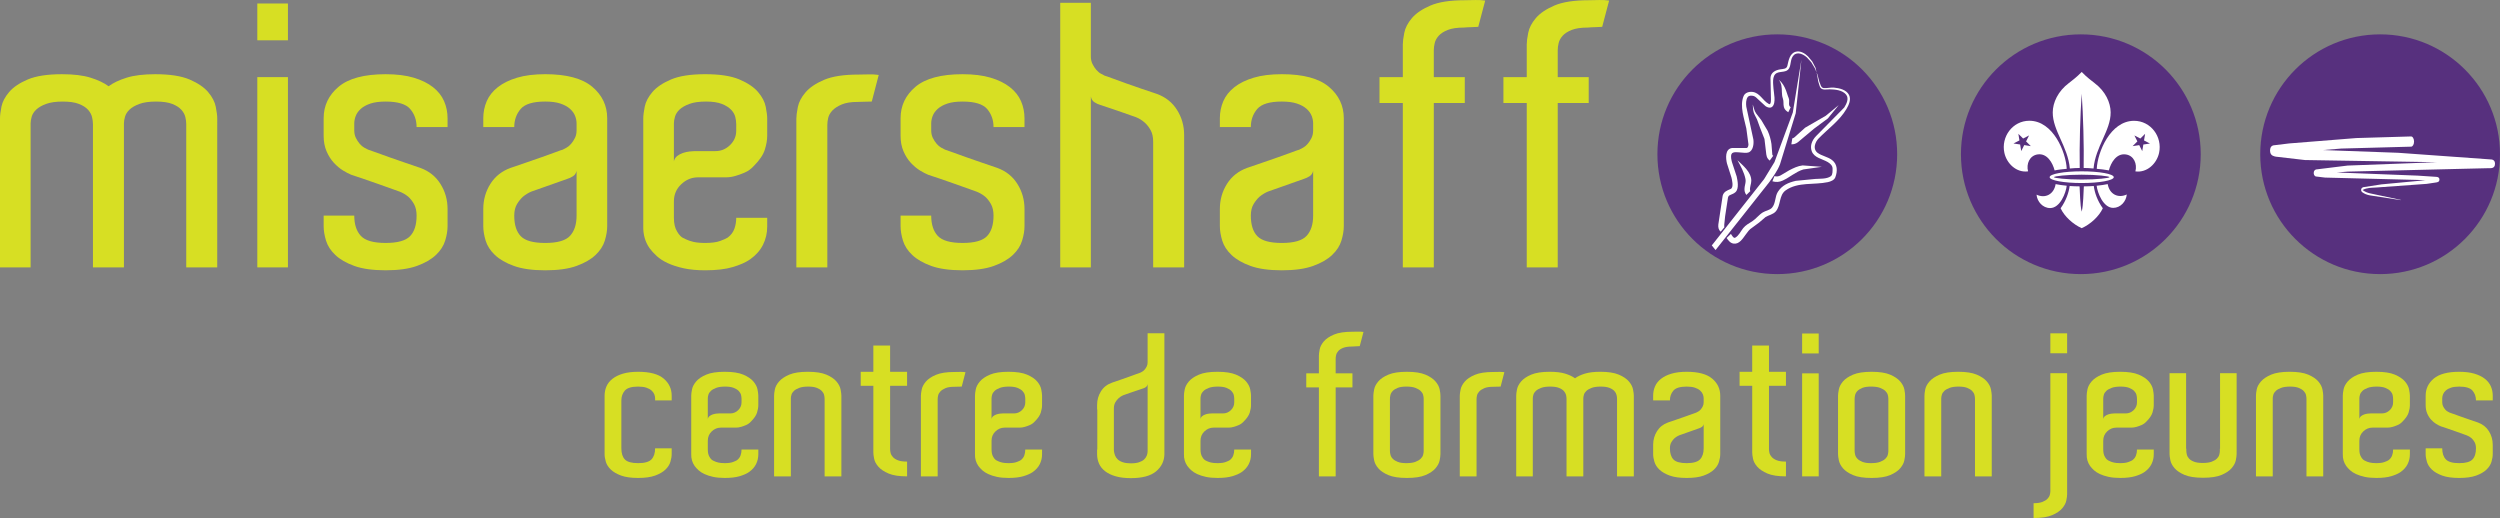 <?xml version="1.0" encoding="UTF-8" standalone="no"?>
<!-- Generator: Adobe Illustrator 15.0.2, SVG Export Plug-In . SVG Version: 6.00 Build 0)  -->

<svg
   version="1.1"
   id="Layer_1"
   x="0px"
   y="0px"
   width="657.505"
   height="136.237"
   viewBox="0 0 657.505 136.237"
   enable-background="new 0 0 681.586 147.475"
   xml:space="preserve"
   sodipodi:docname="MH_2009_cmyk_trans_vector-web.svg"
   inkscape:version="1.1.1 (3bf5ae0d25, 2021-09-20)"
   xmlns:inkscape="http://www.inkscape.org/namespaces/inkscape"
   xmlns:sodipodi="http://sodipodi.sourceforge.net/DTD/sodipodi-0.dtd"
   xmlns="http://www.w3.org/2000/svg"
   xmlns:svg="http://www.w3.org/2000/svg"><rect x="0" y="0" width="657.505" height="136.237" fill="#808080" stroke="none"/><defs
   id="defs111" /><sodipodi:namedview
   id="namedview109"
   pagecolor="#ffffff"
   bordercolor="#666666"
   borderopacity="1.0"
   inkscape:pageshadow="2"
   inkscape:pageopacity="0.0"
   inkscape:pagecheckerboard="0"
   showgrid="false"
   inkscape:zoom="1.5522619"
   inkscape:cx="328.87491"
   inkscape:cy="66.676891"
   inkscape:window-width="1920"
   inkscape:window-height="1017"
   inkscape:window-x="1912"
   inkscape:window-y="-8"
   inkscape:window-maximized="1"
   inkscape:current-layer="Layer_1" />
<path
   fill="#d7df23"
   d="m 57.134,70.322 h -8.151 v -36.812 -0.857 c 0,-0.577 -0.077,-1.201 -0.239,-1.872 -0.159,-0.673 -0.508,-1.308 -1.054,-1.916 -0.543,-0.607 -1.34,-1.123 -2.398,-1.535 -1.055,-0.415 -2.471,-0.621 -4.26,-0.621 -1.789,0 -3.247,0.207 -4.369,0.621 -1.115,0.412 -1.979,0.912 -2.582,1.482 -0.61,0.577 -1.008,1.205 -1.198,1.872 -0.194,0.674 -0.289,1.261 -0.289,1.773 v 1.053 36.812 h -8.148 v -36.812 -0.857 c 0,-0.577 -0.08,-1.201 -0.239,-1.872 -0.162,-0.673 -0.515,-1.308 -1.055,-1.916 -0.545,-0.607 -1.343,-1.123 -2.398,-1.535 -1.055,-0.415 -2.478,-0.621 -4.264,-0.621 -1.791,0 -3.243,0.207 -4.365,0.621 -1.118,0.412 -1.979,0.912 -2.588,1.482 -0.607,0.577 -1.007,1.205 -1.198,1.872 -0.19,0.674 -0.289,1.261 -0.289,1.773 v 1.053 36.812 H 0 v -37.481 -1.725 c 0,-0.768 0.127,-1.785 0.381,-3.067 0.258,-1.275 0.928,-2.557 2.017,-3.835 1.086,-1.279 2.714,-2.381 4.886,-3.306 2.173,-0.926 5.174,-1.391 9.012,-1.391 3.065,0 5.576,0.301 7.526,0.915 1.947,0.604 3.529,1.357 4.746,2.251 1.214,-0.894 2.789,-1.647 4.744,-2.251 1.95,-0.614 4.46,-0.915 7.522,-0.915 3.841,0 6.839,0.465 9.016,1.391 2.17,0.925 3.798,2.026 4.886,3.306 1.086,1.278 1.756,2.573 2.014,3.882 0.254,1.313 0.384,2.318 0.384,3.021 v 0.959 z"
   id="path2" />
<path
   fill="#d7df23"
   d="M 75.727,10.6 H 67.673 V 0.921 h 8.054 z m -8.054,9.683 h 8.054 v 50.039 h -8.054 z"
   id="path4" />
<path
   fill="#d7df23"
   d="m 107.888,28.67 c -1.122,-1.307 -3.278,-1.96 -6.471,-1.96 -1.601,0 -2.925,0.173 -3.983,0.524 -1.051,0.354 -1.899,0.815 -2.538,1.388 -0.635,0.579 -1.086,1.201 -1.337,1.874 -0.258,0.67 -0.388,1.328 -0.388,1.962 v 1.822 c 0,0.767 0.146,1.435 0.432,2.011 0.286,0.578 0.625,1.089 1.007,1.533 0.381,0.447 0.782,0.785 1.198,1.012 0.418,0.217 0.749,0.397 1.011,0.524 0.25,0.065 0.895,0.286 1.914,0.67 1.024,0.387 2.218,0.817 3.596,1.298 1.373,0.478 2.789,0.969 4.264,1.483 1.471,0.509 2.78,0.956 3.93,1.341 2.303,0.832 4.072,2.241 5.318,4.221 1.245,1.977 1.871,4.181 1.871,6.611 v 4.504 c 0,1.151 -0.207,2.415 -0.625,3.788 -0.414,1.372 -1.23,2.635 -2.443,3.786 -1.214,1.154 -2.872,2.11 -4.982,2.875 -2.112,0.765 -4.856,1.152 -8.243,1.152 -3.39,0 -6.134,-0.387 -8.246,-1.152 -2.109,-0.764 -3.771,-1.721 -4.984,-2.875 -1.213,-1.151 -2.03,-2.414 -2.447,-3.786 -0.413,-1.373 -0.619,-2.636 -0.619,-3.788 v -2.778 h 8.05 c 0,2.299 0.575,4.073 1.725,5.322 1.15,1.243 3.322,1.866 6.521,1.866 3.13,0 5.271,-0.592 6.42,-1.775 1.153,-1.177 1.728,-2.986 1.728,-5.413 0,-1.214 -0.229,-2.222 -0.669,-3.025 -0.453,-0.793 -0.96,-1.448 -1.535,-1.962 -0.708,-0.575 -1.474,-1.021 -2.299,-1.339 -1.919,-0.708 -3.71,-1.344 -5.373,-1.917 -1.471,-0.509 -2.891,-1.008 -4.263,-1.487 -1.378,-0.478 -2.383,-0.816 -3.021,-1.004 -0.639,-0.256 -1.376,-0.642 -2.205,-1.15 -0.833,-0.513 -1.629,-1.186 -2.398,-2.014 -0.766,-0.829 -1.404,-1.835 -1.916,-3.02 -0.511,-1.183 -0.765,-2.543 -0.765,-4.078 v -4.597 c 0,-3.321 1.305,-6.085 3.93,-8.294 2.617,-2.2 6.738,-3.305 12.366,-3.305 2.875,0 5.334,0.303 7.38,0.912 2.042,0.609 3.738,1.438 5.079,2.491 1.344,1.057 2.315,2.286 2.922,3.692 0.61,1.405 0.912,2.905 0.912,4.504 v 2.3 h -8.145 c -0.002,-1.852 -0.561,-3.431 -1.679,-4.747"
   id="path6" />
<path
   fill="#d7df23"
   d="m 143.399,19.514 c 5.623,0 9.746,1.107 12.367,3.31 2.618,2.205 3.929,4.969 3.929,8.291 v 4.6 20.994 2.782 c 0,1.152 -0.209,2.414 -0.622,3.786 -0.417,1.372 -1.233,2.636 -2.449,3.787 -1.211,1.152 -2.873,2.111 -4.982,2.872 -2.109,0.768 -4.857,1.155 -8.244,1.155 -3.389,0 -6.134,-0.387 -8.243,-1.155 -2.112,-0.761 -3.774,-1.719 -4.987,-2.872 -1.214,-1.151 -2.027,-2.415 -2.446,-3.787 -0.41,-1.373 -0.617,-2.634 -0.617,-3.786 v -4.506 c 0,-2.429 0.617,-4.632 1.865,-6.613 1.249,-1.98 3.021,-3.387 5.325,-4.219 1.146,-0.383 2.455,-0.833 3.929,-1.344 1.471,-0.511 2.888,-1.002 4.263,-1.48 1.372,-0.48 2.574,-0.912 3.596,-1.297 1.02,-0.387 1.661,-0.608 1.916,-0.669 0.257,-0.131 0.59,-0.308 1.007,-0.528 0.417,-0.227 0.816,-0.562 1.198,-1.008 0.387,-0.445 0.718,-0.959 1.003,-1.535 0.292,-0.576 0.436,-1.247 0.436,-2.014 v -1.819 c 0,-0.637 -0.127,-1.294 -0.383,-1.961 -0.258,-0.673 -0.703,-1.297 -1.341,-1.873 -0.643,-0.574 -1.487,-1.038 -2.541,-1.39 -1.055,-0.352 -2.379,-0.528 -3.978,-0.528 -3.199,0 -5.355,0.655 -6.471,1.962 -1.118,1.315 -1.677,2.895 -1.677,4.746 h -8.146 v -2.3 c 0,-1.595 0.299,-3.098 0.905,-4.504 0.61,-1.403 1.583,-2.635 2.927,-3.689 1.344,-1.052 3.034,-1.883 5.079,-2.491 2.046,-0.613 4.508,-0.917 7.382,-0.917 m 8.244,25.407 c -0.127,0.64 -0.447,1.119 -0.957,1.437 -0.514,0.319 -0.994,0.543 -1.441,0.673 -0.957,0.316 -1.996,0.688 -3.113,1.1 -1.118,0.417 -2.157,0.785 -3.116,1.104 -1.151,0.379 -2.234,0.763 -3.26,1.148 -0.766,0.317 -1.5,0.767 -2.205,1.342 -0.575,0.512 -1.099,1.167 -1.583,1.962 -0.479,0.804 -0.717,1.812 -0.717,3.022 0,2.431 0.575,4.235 1.725,5.417 1.15,1.184 3.291,1.772 6.423,1.772 3.193,0 5.369,-0.621 6.519,-1.868 1.15,-1.245 1.725,-3.021 1.725,-5.321 z"
   id="path8" />
<path
   fill="#d7df23"
   d="m 185.477,19.514 c 3.838,0 6.843,0.466 9.013,1.394 2.172,0.927 3.803,2.026 4.888,3.309 1.087,1.275 1.761,2.57 2.015,3.877 0.253,1.313 0.383,2.319 0.383,3.021 v 2.398 0.097 2.105 c 0,1.09 -0.209,2.304 -0.625,3.647 -0.413,1.339 -1.384,2.774 -2.919,4.31 -0.708,0.771 -1.502,1.348 -2.398,1.727 -0.896,0.383 -1.696,0.667 -2.398,0.862 -0.833,0.261 -1.69,0.381 -2.586,0.381 h -7.288 c -1.662,0 -3.132,0.609 -4.41,1.829 -1.28,1.208 -1.916,2.712 -1.916,4.498 v 4.317 c 0,1.535 0.291,2.745 0.862,3.64 0.253,0.452 0.543,0.837 0.864,1.151 0.317,0.323 0.797,0.608 1.44,0.866 0.51,0.257 1.165,0.478 1.966,0.671 0.794,0.188 1.833,0.285 3.109,0.285 1.665,0 2.974,-0.175 3.933,-0.527 0.963,-0.348 1.627,-0.652 2.011,-0.91 0.836,-0.634 1.407,-1.406 1.728,-2.301 0.318,-0.894 0.48,-1.851 0.48,-2.875 h 8.147 v 2.3 c 0,1.726 -0.368,3.322 -1.102,4.79 -0.734,1.475 -1.871,2.753 -3.405,3.84 -1.087,0.763 -2.589,1.437 -4.505,2.011 -1.915,0.575 -4.346,0.864 -7.288,0.864 -2.173,0 -4.053,-0.178 -5.654,-0.528 -1.595,-0.35 -2.987,-0.798 -4.168,-1.341 -1.182,-0.546 -2.156,-1.164 -2.926,-1.871 -0.766,-0.699 -1.404,-1.405 -1.915,-2.107 -1.147,-1.663 -1.694,-3.579 -1.63,-5.752 v -2.205 -4.317 -19.361 -0.097 -2.398 c 0,-0.767 0.127,-1.785 0.384,-3.066 0.255,-1.276 0.925,-2.556 2.011,-3.832 1.087,-1.282 2.719,-2.381 4.893,-3.309 2.171,-0.927 5.175,-1.393 9.006,-1.393 m 8.152,13.998 v -0.862 c 0,-0.575 -0.083,-1.196 -0.242,-1.869 -0.159,-0.67 -0.524,-1.309 -1.099,-1.917 -0.582,-0.608 -1.391,-1.118 -2.443,-1.534 -1.057,-0.415 -2.446,-0.621 -4.171,-0.621 -1.791,0 -3.246,0.206 -4.364,0.621 -1.118,0.416 -1.982,0.913 -2.587,1.481 -0.609,0.576 -1.006,1.204 -1.196,1.875 -0.195,0.67 -0.291,1.259 -0.291,1.772 v 1.054 0.097 0.767 8.05 c 0.128,-0.575 0.417,-1.035 0.862,-1.389 0.445,-0.351 0.96,-0.62 1.535,-0.815 0.577,-0.19 1.152,-0.319 1.724,-0.382 0.575,-0.065 1.022,-0.097 1.344,-0.097 h 5.464 c 1.467,0 2.747,-0.528 3.836,-1.583 1.084,-1.055 1.627,-2.318 1.627,-3.784 v -0.767 -0.097 z"
   id="path10" />
<path
   fill="#d7df23"
   d="m 225.74,19.614 c 1.085,0 2.026,-0.015 2.827,-0.05 0.799,-0.028 1.645,0.016 2.538,0.146 l -1.821,6.997 c -0.765,0 -1.404,0.018 -1.919,0.046 -0.507,0.032 -1.117,0.052 -1.819,0.052 -1.722,0 -3.116,0.221 -4.167,0.667 -1.054,0.446 -1.871,0.979 -2.45,1.581 -0.571,0.608 -0.937,1.249 -1.102,1.919 -0.159,0.671 -0.235,1.292 -0.235,1.868 v 0.868 36.612 h -8.148 v -36.902 -2.205 c 0,-0.703 0.127,-1.708 0.381,-3.02 0.254,-1.31 0.924,-2.604 2.014,-3.88 1.086,-1.282 2.716,-2.383 4.889,-3.309 2.172,-0.925 5.174,-1.39 9.012,-1.39"
   id="path12" />
<path
   fill="#d7df23"
   d="m 259.625,28.67 c -1.119,-1.307 -3.275,-1.96 -6.472,-1.96 -1.597,0 -2.922,0.173 -3.98,0.524 -1.055,0.354 -1.899,0.815 -2.542,1.388 -0.632,0.579 -1.085,1.201 -1.341,1.874 -0.25,0.67 -0.38,1.328 -0.38,1.962 v 1.822 c 0,0.767 0.146,1.435 0.432,2.011 0.286,0.578 0.623,1.089 1.003,1.533 0.385,0.447 0.786,0.785 1.202,1.012 0.416,0.217 0.749,0.397 1.006,0.524 0.251,0.065 0.896,0.286 1.919,0.67 1.02,0.387 2.218,0.817 3.593,1.298 1.372,0.478 2.792,0.969 4.266,1.483 1.467,0.509 2.78,0.956 3.929,1.341 2.304,0.832 4.072,2.241 5.318,4.221 1.245,1.977 1.871,4.181 1.871,6.611 v 4.504 c 0,1.151 -0.209,2.415 -0.625,3.788 -0.413,1.372 -1.23,2.635 -2.443,3.786 -1.213,1.154 -2.871,2.11 -4.984,2.875 -2.109,0.765 -4.856,1.152 -8.244,1.152 -3.389,0 -6.134,-0.387 -8.243,-1.152 -2.109,-0.764 -3.771,-1.721 -4.985,-2.875 -1.213,-1.151 -2.03,-2.414 -2.446,-3.786 -0.413,-1.373 -0.623,-2.636 -0.623,-3.788 v -2.778 h 8.053 c 0,2.299 0.575,4.073 1.721,5.322 1.153,1.243 3.323,1.866 6.521,1.866 3.133,0 5.27,-0.592 6.424,-1.775 1.15,-1.177 1.728,-2.986 1.728,-5.413 0,-1.214 -0.229,-2.222 -0.671,-3.025 -0.454,-0.793 -0.958,-1.448 -1.537,-1.962 -0.705,-0.575 -1.473,-1.021 -2.303,-1.339 -1.915,-0.708 -3.707,-1.344 -5.365,-1.917 -1.474,-0.509 -2.894,-1.008 -4.266,-1.487 -1.376,-0.478 -2.382,-0.816 -3.018,-1.004 -0.642,-0.256 -1.376,-0.642 -2.205,-1.15 -0.832,-0.513 -1.63,-1.186 -2.398,-2.014 -0.769,-0.829 -1.405,-1.835 -1.916,-3.02 -0.511,-1.183 -0.769,-2.543 -0.769,-4.078 v -4.597 c 0,-3.321 1.309,-6.085 3.929,-8.294 2.621,-2.2 6.741,-3.305 12.367,-3.305 2.878,0 5.338,0.303 7.383,0.912 2.043,0.609 3.736,1.438 5.076,2.491 1.343,1.057 2.317,2.286 2.926,3.692 0.606,1.405 0.911,2.905 0.911,4.504 v 2.3 h -8.145 c 0.003,-1.852 -0.559,-3.431 -1.677,-4.747"
   id="path14" />
<path
   fill="#d7df23"
   d="m 311.433,38.595 v 31.727 h -8.149 v -31.727 -1.344 c 0,-1.213 -0.224,-2.218 -0.669,-3.022 -0.449,-0.797 -0.96,-1.45 -1.534,-1.965 -0.705,-0.633 -1.472,-1.115 -2.3,-1.437 -1.022,-0.381 -2.109,-0.764 -3.259,-1.145 -0.956,-0.325 -1.981,-0.674 -3.068,-1.058 -1.087,-0.382 -2.141,-0.73 -3.161,-1.054 -0.451,-0.129 -0.928,-0.35 -1.442,-0.672 -0.512,-0.319 -0.83,-0.831 -0.956,-1.533 v 11.886 0.479 32.592 h -8.05 V 0.729 h 8.05 v 12.272 1.821 c 0,0.764 0.142,1.435 0.432,2.01 0.285,0.58 0.622,1.089 1.006,1.537 0.385,0.445 0.782,0.783 1.2,1.004 0.415,0.225 0.748,0.401 1.005,0.531 0.253,0.065 0.896,0.283 1.916,0.668 1.022,0.379 2.205,0.815 3.544,1.294 1.345,0.479 2.768,0.975 4.27,1.49 1.5,0.509 2.831,0.957 3.978,1.338 2.299,0.831 4.072,2.238 5.317,4.217 1.249,1.98 1.871,4.186 1.871,6.616 v 3.068 z"
   id="path16" />
<path
   fill="#d7df23"
   d="m 337.123,19.514 c 5.622,0 9.743,1.107 12.366,3.31 2.619,2.205 3.931,4.969 3.931,8.291 v 4.6 20.994 2.782 c 0,1.152 -0.212,2.414 -0.626,3.786 -0.412,1.372 -1.229,2.636 -2.446,3.787 -1.21,1.152 -2.871,2.111 -4.984,2.872 -2.106,0.768 -4.854,1.155 -8.24,1.155 -3.39,0 -6.138,-0.387 -8.244,-1.155 -2.112,-0.761 -3.774,-1.719 -4.985,-2.872 -1.216,-1.151 -2.029,-2.415 -2.449,-3.787 -0.41,-1.373 -0.619,-2.634 -0.619,-3.786 v -4.506 c 0,-2.429 0.619,-4.632 1.867,-6.613 1.245,-1.98 3.018,-3.387 5.321,-4.219 1.15,-0.383 2.458,-0.833 3.929,-1.344 1.471,-0.511 2.894,-1.002 4.267,-1.48 1.372,-0.48 2.572,-0.912 3.596,-1.297 1.02,-0.387 1.661,-0.608 1.912,-0.669 0.258,-0.131 0.594,-0.308 1.01,-0.528 0.417,-0.227 0.817,-0.562 1.198,-1.008 0.388,-0.445 0.718,-0.959 1.004,-1.535 0.289,-0.576 0.432,-1.247 0.432,-2.014 v -1.819 c 0,-0.637 -0.127,-1.294 -0.378,-1.961 -0.26,-0.673 -0.708,-1.297 -1.344,-1.873 -0.642,-0.574 -1.487,-1.038 -2.541,-1.39 -1.055,-0.352 -2.382,-0.528 -3.977,-0.528 -3.199,0 -5.356,0.655 -6.472,1.962 -1.118,1.315 -1.677,2.895 -1.677,4.746 h -8.147 v -2.3 c 0,-1.595 0.304,-3.098 0.908,-4.504 0.606,-1.403 1.584,-2.635 2.925,-3.689 1.34,-1.052 3.034,-1.883 5.08,-2.491 2.043,-0.613 4.504,-0.917 7.383,-0.917 m 8.24,25.407 c -0.127,0.64 -0.445,1.119 -0.957,1.437 -0.513,0.319 -0.991,0.543 -1.438,0.673 -0.957,0.316 -1.996,0.688 -3.113,1.1 -1.122,0.417 -2.157,0.785 -3.117,1.104 -1.153,0.379 -2.236,0.763 -3.256,1.148 -0.769,0.317 -1.502,0.767 -2.207,1.342 -0.575,0.512 -1.103,1.167 -1.583,1.962 -0.479,0.804 -0.718,1.812 -0.718,3.022 0,2.431 0.576,4.235 1.726,5.417 1.151,1.184 3.288,1.772 6.423,1.772 3.192,0 5.366,-0.621 6.518,-1.868 1.15,-1.245 1.722,-3.021 1.722,-5.321 z"
   id="path18" />
<path
   fill="#d7df23"
   d="m 377.092,20.285 h 8.147 v 6.805 h -8.147 v 43.231 h -8.149 v -43.23 h -6.134 v -6.805 h 6.134 v -6.804 -1.825 c 0,-0.701 0.128,-1.708 0.385,-3.02 0.253,-1.307 0.927,-2.601 2.014,-3.883 1.085,-1.276 2.716,-2.375 4.889,-3.306 2.169,-0.925 5.175,-1.388 9.008,-1.388 1.024,0 1.951,-0.014 2.784,-0.053 0.826,-0.027 1.69,0.019 2.585,0.149 l -1.822,6.902 c -0.763,0.063 -1.407,0.091 -1.917,0.091 -0.507,0 -1.118,0.036 -1.82,0.099 -1.788,0 -3.211,0.207 -4.27,0.621 -1.051,0.419 -1.852,0.931 -2.392,1.536 -0.543,0.607 -0.896,1.246 -1.055,1.916 -0.159,0.669 -0.241,1.294 -0.241,1.87 v 0.859 6.235 z"
   id="path20" />
<path
   fill="#d7df23"
   d="m 409.684,20.285 h 8.149 v 6.805 h -8.149 v 43.231 h -8.147 v -43.23 h -6.134 v -6.805 h 6.134 v -6.804 -1.825 c 0,-0.701 0.127,-1.708 0.387,-3.02 0.251,-1.307 0.924,-2.601 2.011,-3.883 1.085,-1.276 2.716,-2.375 4.889,-3.306 2.169,-0.925 5.174,-1.388 9.01,-1.388 1.021,0 1.949,-0.014 2.782,-0.053 0.825,-0.027 1.69,0.019 2.586,0.149 l -1.824,6.902 c -0.762,0.063 -1.404,0.091 -1.915,0.091 -0.511,0 -1.119,0.036 -1.82,0.099 -1.792,0 -3.211,0.207 -4.269,0.621 -1.055,0.419 -1.853,0.931 -2.393,1.536 -0.545,0.607 -0.896,1.246 -1.055,1.916 -0.159,0.669 -0.242,1.294 -0.242,1.87 v 0.859 z"
   id="path22" />
<path
   fill="#57307e"
   d="m 467.43,72.091 c 17.414,0 31.528,-14.116 31.528,-31.528 0,-17.416 -14.114,-31.527 -31.528,-31.527 -17.411,0 -31.527,14.111 -31.527,31.527 0,17.411 14.116,31.528 31.527,31.528"
   id="path24" />
<path
   fill="#57307e"
   d="m 625.978,72.091 c 17.411,0 31.527,-14.116 31.527,-31.528 0,-17.416 -14.116,-31.527 -31.527,-31.527 -17.412,0 -31.526,14.111 -31.526,31.527 -10e-4,17.411 14.114,31.528 31.526,31.528"
   id="path26" />
<path
   fill="#57307e"
   d="m 547.263,72.091 c 17.411,0 31.533,-14.116 31.533,-31.528 0,-17.416 -14.122,-31.527 -31.533,-31.527 -17.414,0 -31.529,14.111 -31.529,31.527 0,17.411 14.115,31.528 31.529,31.528"
   id="path28" />
<path
   fill="#ffffff"
   d="m 531.59,39.736 0.782,-1.576 1.742,0.271 -1.251,-1.243 0.786,-1.573 -1.563,0.816 -1.255,-1.239 0.286,1.736 -1.563,0.81 1.742,0.263 z m 11.962,4.654 -0.051,0.014 c -0.901,0.087 -2.066,0.185 -3.132,0.42 -0.515,-2.001 -1.967,-4.575 -4.463,-4.216 -2.136,0.312 -3.037,2.508 -2.52,4.458 -3.054,0.427 -5.616,-2.048 -6.229,-4.862 -0.919,-4.208 2.147,-8.451 6.585,-8.445 6.241,0.01 9.598,8.234 9.81,12.631"
   id="path30" />
<path
   fill="#ffffff"
   d="m 563.412,39.745 0.293,-1.735 1.74,-0.261 -1.565,-0.817 0.29,-1.734 -1.259,1.237 -1.559,-0.813 0.782,1.571 -1.255,1.242 1.743,-0.268 z m -11.961,4.659 c 0.209,-4.403 3.565,-12.624 9.809,-12.63 4.434,-0.007 7.5,4.231 6.582,8.437 -0.612,2.821 -3.176,5.289 -6.229,4.867 0.518,-1.955 -0.38,-4.154 -2.517,-4.46 -2.501,-0.36 -3.953,2.213 -4.454,4.193 -1.08,-0.214 -2.243,-0.314 -3.149,-0.402 z"
   id="path32" />
<path
   fill="#ffffff"
   d="m 547.516,47.222 c 4.029,0 7.272,-0.377 7.272,-0.627 0,-0.258 -3.269,-0.652 -7.297,-0.652 -4.03,0 -7.295,0.395 -7.295,0.652 10e-4,0.25 3.29,0.627 7.32,0.627 m -0.024,0.915 c -4.658,0 -8.43,-0.689 -8.43,-1.542 0,-0.849 3.771,-1.537 8.43,-1.537 4.659,0 8.434,0.688 8.434,1.537 -0.001,0.852 -3.776,1.542 -8.434,1.542"
   id="path34" />
<path
   fill="#ffffff"
   d="m 554.349,48.419 c -0.854,0.178 -1.847,0.32 -2.938,0.428 l 0.008,-0.02 c 0.202,1.851 1.733,5.843 4.357,5.843 1.919,0 3.42,-1.686 3.57,-3.526 -2.252,1.074 -4.548,-0.037 -5.016,-2.725 z"
   id="path36" />
<path
   fill="#ffffff"
   d="m 543.552,48.847 c -1.072,-0.108 -2.052,-0.245 -2.906,-0.42 l -0.009,-0.02 c -0.44,2.729 -2.752,3.868 -5.023,2.788 0.153,1.837 1.648,3.526 3.574,3.526 2.643,0 4.178,-4.051 4.364,-5.884 z"
   id="path38" />
<path
   fill-rule="evenodd"
   clip-rule="evenodd"
   fill="#ffffff"
   d="m 547.493,18.921 c 1.123,1.217 2.984,2.635 3.369,2.921 2.875,2.16 4.226,5.125 4.242,7.711 0.036,4.785 -3.988,8.987 -4.497,14.765 -0.819,-0.091 -1.693,-0.134 -2.599,-0.144 0.107,-5.857 -0.121,-13.805 -0.516,-19.54 -0.398,5.735 -0.622,13.683 -0.519,19.54 -0.902,0.009 -1.78,0.053 -2.601,0.144 -0.505,-5.778 -4.535,-9.98 -4.497,-14.765 0.017,-2.586 1.372,-5.551 4.241,-7.711 0.389,-0.286 2.252,-1.705 3.377,-2.921"
   id="path40" />
<path
   fill-rule="evenodd"
   clip-rule="evenodd"
   fill="#ffffff"
   d="m 547.493,60.01 c 2.246,-0.993 4.561,-3.084 5.551,-5.233 -1.428,-1.98 -2.155,-4.119 -2.375,-5.857 -0.834,0.059 -1.707,0.099 -2.614,0.099 -0.12,1.552 -0.109,4.862 -0.562,6.652 -0.449,-1.79 -0.446,-5.1 -0.558,-6.652 -0.913,0 -1.784,-0.04 -2.612,-0.099 -0.228,1.738 -0.952,3.877 -2.377,5.857 0.987,2.149 3.306,4.24 5.547,5.233"
   id="path42" />
<g
   id="g90"
   transform="translate(-11.612,-7.22)">
	<path
   fill="#d7df23"
   d="m 183.907,112.525 v -0.519 c 0,-0.346 -0.07,-0.701 -0.208,-1.064 -0.139,-0.363 -0.381,-0.701 -0.727,-1.012 -0.346,-0.311 -0.805,-0.562 -1.375,-0.752 -0.571,-0.189 -1.289,-0.285 -2.154,-0.285 -1.73,0 -2.898,0.355 -3.503,1.063 -0.605,0.71 -0.908,1.566 -0.908,2.569 v 12.611 c 0,1.315 0.312,2.292 0.934,2.932 0.623,0.641 1.782,0.96 3.477,0.96 1.73,0 2.906,-0.337 3.529,-1.012 0.623,-0.674 0.934,-1.635 0.934,-2.88 h 4.359 v 1.505 c 0,0.623 -0.113,1.306 -0.337,2.05 -0.226,0.745 -0.667,1.427 -1.323,2.05 -0.658,0.623 -1.557,1.142 -2.699,1.557 -1.142,0.415 -2.63,0.623 -4.463,0.623 -1.834,0 -3.321,-0.208 -4.463,-0.623 -1.142,-0.415 -2.042,-0.934 -2.699,-1.557 -0.658,-0.623 -1.099,-1.305 -1.323,-2.05 -0.226,-0.744 -0.337,-1.427 -0.337,-2.05 v -2.439 -11.677 -1.245 c 0,-0.865 0.164,-1.678 0.493,-2.439 0.328,-0.76 0.856,-1.427 1.583,-1.998 0.727,-0.571 1.643,-1.02 2.75,-1.349 1.107,-0.329 2.439,-0.493 3.996,-0.493 3.079,0 5.32,0.597 6.721,1.791 1.401,1.194 2.102,2.69 2.102,4.489 v 1.245 h -4.359 z"
   id="path44" />
	<path
   fill="#d7df23"
   d="m 202.226,105 c 2.076,0 3.702,0.251 4.878,0.752 1.176,0.502 2.058,1.099 2.647,1.791 0.588,0.692 0.951,1.393 1.09,2.102 0.138,0.709 0.208,1.254 0.208,1.635 v 1.297 0.052 1.142 c 0,0.589 -0.113,1.246 -0.337,1.972 -0.226,0.727 -0.752,1.505 -1.583,2.335 -0.381,0.415 -0.813,0.727 -1.297,0.934 -0.485,0.208 -0.917,0.363 -1.297,0.467 -0.45,0.139 -0.917,0.208 -1.401,0.208 h -3.944 c -0.9,0 -1.696,0.329 -2.387,0.986 -0.692,0.658 -1.038,1.471 -1.038,2.439 v 2.335 c 0,0.831 0.156,1.488 0.467,1.972 0.138,0.243 0.293,0.45 0.467,0.623 0.173,0.173 0.432,0.329 0.779,0.467 0.276,0.139 0.631,0.26 1.063,0.363 0.433,0.104 0.994,0.156 1.687,0.156 0.899,0 1.608,-0.095 2.127,-0.286 0.519,-0.189 0.882,-0.354 1.09,-0.493 0.449,-0.346 0.761,-0.761 0.934,-1.246 0.173,-0.484 0.26,-1.003 0.26,-1.557 h 4.411 v 1.246 c 0,0.934 -0.2,1.799 -0.597,2.595 -0.398,0.796 -1.012,1.488 -1.842,2.076 -0.589,0.415 -1.401,0.778 -2.439,1.09 -1.038,0.311 -2.353,0.467 -3.944,0.467 -1.177,0 -2.198,-0.096 -3.062,-0.285 -0.865,-0.19 -1.618,-0.432 -2.258,-0.727 -0.64,-0.293 -1.167,-0.631 -1.583,-1.012 -0.415,-0.38 -0.762,-0.761 -1.038,-1.142 -0.623,-0.899 -0.917,-1.937 -0.882,-3.114 v -1.194 -2.335 -10.483 -0.052 -1.297 c 0,-0.416 0.069,-0.968 0.208,-1.661 0.138,-0.692 0.501,-1.384 1.09,-2.076 0.588,-0.691 1.47,-1.289 2.647,-1.791 1.173,-0.499 2.8,-0.751 4.876,-0.751 z m 4.411,7.578 v -0.467 c 0,-0.311 -0.044,-0.648 -0.13,-1.012 -0.087,-0.363 -0.285,-0.709 -0.597,-1.038 -0.312,-0.329 -0.752,-0.605 -1.323,-0.831 -0.571,-0.225 -1.324,-0.337 -2.258,-0.337 -0.969,0 -1.756,0.112 -2.361,0.337 -0.605,0.226 -1.073,0.493 -1.401,0.805 -0.33,0.312 -0.545,0.648 -0.649,1.012 -0.104,0.364 -0.156,0.684 -0.156,0.96 v 0.571 0.052 0.415 4.359 c 0.069,-0.311 0.225,-0.562 0.467,-0.752 0.242,-0.189 0.519,-0.337 0.83,-0.441 0.312,-0.104 0.623,-0.173 0.934,-0.208 0.312,-0.034 0.553,-0.052 0.727,-0.052 h 2.958 c 0.795,0 1.487,-0.285 2.076,-0.856 0.588,-0.571 0.882,-1.254 0.882,-2.05 v -0.415 -0.052 z"
   id="path46" />
	<path
   fill="#d7df23"
   d="m 232.896,132.506 h -4.411 v -19.928 -0.467 c 0,-0.311 -0.044,-0.648 -0.13,-1.012 -0.087,-0.363 -0.285,-0.709 -0.597,-1.038 -0.312,-0.329 -0.752,-0.605 -1.323,-0.831 -0.571,-0.225 -1.324,-0.337 -2.258,-0.337 -0.969,0 -1.756,0.112 -2.361,0.337 -0.605,0.226 -1.073,0.493 -1.401,0.805 -0.33,0.312 -0.545,0.648 -0.649,1.012 -0.104,0.364 -0.156,0.684 -0.156,0.96 v 0.571 19.928 h -4.41 v -20.292 -0.934 c 0,-0.416 0.069,-0.968 0.208,-1.661 0.138,-0.692 0.51,-1.384 1.116,-2.076 0.605,-0.691 1.496,-1.289 2.673,-1.791 1.176,-0.501 2.802,-0.752 4.878,-0.752 2.076,0 3.702,0.251 4.878,0.752 1.176,0.502 2.058,1.099 2.647,1.791 0.588,0.692 0.951,1.393 1.09,2.102 0.138,0.709 0.208,1.254 0.208,1.635 v 0.519 20.707 z"
   id="path48" />
	<path
   fill="#d7df23"
   d="m 250.178,128.614 v 3.892 c -2.076,0 -3.703,-0.25 -4.878,-0.752 -1.177,-0.501 -2.068,-1.098 -2.673,-1.791 -0.605,-0.692 -0.978,-1.392 -1.116,-2.102 -0.139,-0.709 -0.208,-1.254 -0.208,-1.635 v -0.935 -16.607 h -3.321 V 105 h 3.321 v -6.902 h 4.411 V 105 h 4.463 v 3.685 h -4.463 v 16.192 0.467 c 0,0.311 0.043,0.648 0.13,1.012 0.086,0.363 0.286,0.719 0.597,1.064 0.312,0.346 0.752,0.632 1.324,0.856 0.571,0.225 1.323,0.337 2.257,0.337 h 0.156 z"
   id="path50" />
	<path
   fill="#d7df23"
   d="m 262.632,105.053 c 0.588,0 1.098,-0.008 1.531,-0.026 0.432,-0.017 0.89,0.009 1.375,0.078 l -0.986,3.789 c -0.415,0 -0.762,0.009 -1.038,0.026 -0.277,0.018 -0.605,0.026 -0.986,0.026 -0.934,0 -1.687,0.122 -2.258,0.363 -0.571,0.242 -1.012,0.528 -1.323,0.856 -0.312,0.329 -0.511,0.674 -0.597,1.038 -0.087,0.363 -0.13,0.701 -0.13,1.012 v 0.467 19.825 h -4.411 v -19.98 -1.193 c 0,-0.38 0.069,-0.925 0.208,-1.635 0.138,-0.708 0.501,-1.409 1.09,-2.102 0.588,-0.691 1.47,-1.288 2.647,-1.79 1.176,-0.503 2.803,-0.754 4.878,-0.754 z"
   id="path52" />
	<path
   fill="#d7df23"
   d="m 276.852,105 c 2.076,0 3.702,0.251 4.878,0.752 1.176,0.502 2.058,1.099 2.647,1.791 0.588,0.692 0.951,1.393 1.09,2.102 0.138,0.709 0.208,1.254 0.208,1.635 v 1.297 0.052 1.142 c 0,0.589 -0.113,1.246 -0.337,1.972 -0.226,0.727 -0.752,1.505 -1.583,2.335 -0.381,0.415 -0.813,0.727 -1.297,0.934 -0.485,0.208 -0.917,0.363 -1.297,0.467 -0.45,0.139 -0.917,0.208 -1.401,0.208 h -3.944 c -0.9,0 -1.696,0.329 -2.387,0.986 -0.692,0.658 -1.038,1.471 -1.038,2.439 v 2.335 c 0,0.831 0.156,1.488 0.467,1.972 0.138,0.243 0.293,0.45 0.467,0.623 0.173,0.173 0.432,0.329 0.779,0.467 0.276,0.139 0.631,0.26 1.063,0.363 0.433,0.104 0.994,0.156 1.687,0.156 0.899,0 1.608,-0.095 2.127,-0.286 0.519,-0.189 0.882,-0.354 1.09,-0.493 0.449,-0.346 0.761,-0.761 0.934,-1.246 0.173,-0.484 0.26,-1.003 0.26,-1.557 h 4.411 v 1.246 c 0,0.934 -0.2,1.799 -0.597,2.595 -0.398,0.796 -1.012,1.488 -1.842,2.076 -0.589,0.415 -1.401,0.778 -2.439,1.09 -1.038,0.311 -2.353,0.467 -3.944,0.467 -1.177,0 -2.198,-0.096 -3.062,-0.285 -0.865,-0.19 -1.618,-0.432 -2.258,-0.727 -0.64,-0.293 -1.167,-0.631 -1.583,-1.012 -0.415,-0.38 -0.762,-0.761 -1.038,-1.142 -0.623,-0.899 -0.917,-1.937 -0.882,-3.114 v -1.194 -2.335 -10.483 -0.052 -1.297 c 0,-0.416 0.069,-0.968 0.208,-1.661 0.138,-0.692 0.501,-1.384 1.09,-2.076 0.588,-0.691 1.47,-1.289 2.647,-1.791 1.173,-0.499 2.8,-0.751 4.876,-0.751 z m 4.411,7.578 v -0.467 c 0,-0.311 -0.044,-0.648 -0.13,-1.012 -0.087,-0.363 -0.285,-0.709 -0.597,-1.038 -0.312,-0.329 -0.752,-0.605 -1.323,-0.831 -0.571,-0.225 -1.324,-0.337 -2.258,-0.337 -0.969,0 -1.756,0.112 -2.361,0.337 -0.605,0.226 -1.073,0.493 -1.401,0.805 -0.33,0.312 -0.545,0.648 -0.649,1.012 -0.104,0.364 -0.156,0.684 -0.156,0.96 v 0.571 0.052 0.415 4.359 c 0.069,-0.311 0.225,-0.562 0.467,-0.752 0.242,-0.189 0.519,-0.337 0.83,-0.441 0.312,-0.104 0.623,-0.173 0.934,-0.208 0.312,-0.034 0.553,-0.052 0.727,-0.052 h 2.958 c 0.795,0 1.487,-0.285 2.076,-0.856 0.588,-0.571 0.882,-1.254 0.882,-2.05 v -0.415 -0.052 z"
   id="path54" />
	<path
   fill="#d7df23"
   d="m 317.85,126.693 c -0.035,1.799 -0.762,3.295 -2.18,4.489 -1.419,1.193 -3.633,1.791 -6.643,1.791 -1.557,0 -2.898,-0.165 -4.022,-0.493 -1.125,-0.329 -2.05,-0.778 -2.776,-1.35 -0.727,-0.571 -1.254,-1.236 -1.583,-1.998 -0.329,-0.761 -0.493,-1.574 -0.493,-2.439 v -1.246 h 0.052 v -10.535 h -0.052 v -1.194 c 0,-1.314 0.337,-2.508 1.012,-3.581 0.675,-1.072 1.652,-1.833 2.932,-2.283 0.623,-0.208 1.332,-0.449 2.128,-0.727 0.795,-0.276 1.557,-0.545 2.284,-0.804 0.726,-0.26 1.366,-0.493 1.92,-0.701 0.553,-0.208 0.899,-0.329 1.038,-0.363 0.138,-0.069 0.319,-0.164 0.545,-0.286 0.225,-0.121 0.441,-0.302 0.648,-0.545 0.208,-0.242 0.389,-0.519 0.545,-0.83 0.156,-0.312 0.234,-0.675 0.234,-1.09 v -0.986 -6.643 h 4.411 z m -8.823,2.388 c 0.865,0 1.583,-0.095 2.154,-0.285 0.571,-0.19 1.02,-0.441 1.35,-0.752 0.328,-0.312 0.562,-0.657 0.7,-1.038 0.138,-0.38 0.208,-0.744 0.208,-1.09 v -11.002 -0.26 -6.435 c -0.07,0.381 -0.234,0.658 -0.493,0.83 -0.26,0.174 -0.528,0.294 -0.805,0.363 -0.519,0.174 -1.082,0.363 -1.687,0.571 -0.605,0.208 -1.167,0.398 -1.687,0.571 -0.623,0.208 -1.211,0.415 -1.765,0.623 -0.415,0.173 -0.813,0.433 -1.193,0.778 -0.312,0.277 -0.597,0.632 -0.856,1.064 -0.259,0.433 -0.389,0.978 -0.389,1.635 v 0.26 10.742 c 0.034,0.45 0.13,0.882 0.285,1.298 0.156,0.415 0.397,0.778 0.727,1.09 0.329,0.311 0.779,0.563 1.35,0.752 0.571,0.19 1.271,0.285 2.101,0.285 z"
   id="path56" />
	<path
   fill="#d7df23"
   d="m 331.81,105 c 2.076,0 3.702,0.251 4.878,0.752 1.176,0.502 2.058,1.099 2.647,1.791 0.588,0.692 0.951,1.393 1.09,2.102 0.138,0.709 0.208,1.254 0.208,1.635 v 1.297 0.052 1.142 c 0,0.589 -0.113,1.246 -0.337,1.972 -0.226,0.727 -0.752,1.505 -1.583,2.335 -0.381,0.415 -0.813,0.727 -1.297,0.934 -0.485,0.208 -0.917,0.363 -1.297,0.467 -0.45,0.139 -0.917,0.208 -1.401,0.208 h -3.944 c -0.9,0 -1.696,0.329 -2.387,0.986 -0.692,0.658 -1.038,1.471 -1.038,2.439 v 2.335 c 0,0.831 0.156,1.488 0.467,1.972 0.138,0.243 0.293,0.45 0.467,0.623 0.173,0.173 0.432,0.329 0.779,0.467 0.276,0.139 0.631,0.26 1.063,0.363 0.433,0.104 0.994,0.156 1.687,0.156 0.899,0 1.608,-0.095 2.127,-0.286 0.519,-0.189 0.882,-0.354 1.09,-0.493 0.449,-0.346 0.761,-0.761 0.934,-1.246 0.173,-0.484 0.26,-1.003 0.26,-1.557 h 4.411 v 1.246 c 0,0.934 -0.2,1.799 -0.597,2.595 -0.398,0.796 -1.012,1.488 -1.842,2.076 -0.589,0.415 -1.401,0.778 -2.439,1.09 -1.038,0.311 -2.353,0.467 -3.944,0.467 -1.177,0 -2.198,-0.096 -3.062,-0.285 -0.865,-0.19 -1.618,-0.432 -2.258,-0.727 -0.64,-0.293 -1.167,-0.631 -1.583,-1.012 -0.415,-0.38 -0.762,-0.761 -1.038,-1.142 -0.623,-0.899 -0.917,-1.937 -0.882,-3.114 v -1.194 -2.335 -10.483 -0.052 -1.297 c 0,-0.416 0.069,-0.968 0.208,-1.661 0.138,-0.692 0.501,-1.384 1.09,-2.076 0.588,-0.691 1.47,-1.289 2.647,-1.791 1.173,-0.499 2.799,-0.751 4.876,-0.751 z m 4.411,7.578 v -0.467 c 0,-0.311 -0.044,-0.648 -0.13,-1.012 -0.087,-0.363 -0.285,-0.709 -0.597,-1.038 -0.312,-0.329 -0.752,-0.605 -1.323,-0.831 -0.571,-0.225 -1.324,-0.337 -2.258,-0.337 -0.969,0 -1.756,0.112 -2.361,0.337 -0.605,0.226 -1.073,0.493 -1.401,0.805 -0.33,0.312 -0.545,0.648 -0.649,1.012 -0.104,0.364 -0.156,0.684 -0.156,0.96 v 0.571 0.052 0.415 4.359 c 0.069,-0.311 0.225,-0.562 0.467,-0.752 0.242,-0.189 0.519,-0.337 0.83,-0.441 0.312,-0.104 0.623,-0.173 0.934,-0.208 0.312,-0.034 0.553,-0.052 0.727,-0.052 h 2.958 c 0.795,0 1.487,-0.285 2.076,-0.856 0.588,-0.571 0.882,-1.254 0.882,-2.05 v -0.415 -0.052 z"
   id="path58" />
	<path
   fill="#d7df23"
   d="m 362.895,105.416 h 4.412 v 3.685 h -4.412 v 23.405 h -4.411 v -23.405 h -3.321 v -3.685 h 3.321 v -3.685 -0.986 c 0,-0.38 0.069,-0.925 0.208,-1.635 0.138,-0.708 0.501,-1.409 1.09,-2.102 0.588,-0.691 1.47,-1.288 2.647,-1.79 1.176,-0.501 2.802,-0.752 4.878,-0.752 0.553,0 1.055,-0.008 1.505,-0.026 0.449,-0.017 0.916,0.009 1.401,0.078 l -0.986,3.736 c -0.415,0.035 -0.761,0.052 -1.038,0.052 -0.277,0 -0.605,0.018 -0.986,0.052 -0.969,0 -1.739,0.113 -2.31,0.337 -0.571,0.225 -1.004,0.502 -1.297,0.83 -0.294,0.329 -0.485,0.675 -0.571,1.038 -0.087,0.363 -0.13,0.701 -0.13,1.012 v 0.467 z"
   id="path60" />
	<path
   fill="#d7df23"
   d="m 390.452,125.811 v 0.831 c 0,0.415 -0.07,0.969 -0.208,1.661 -0.139,0.692 -0.502,1.384 -1.09,2.076 -0.589,0.693 -1.471,1.29 -2.647,1.791 -1.177,0.501 -2.802,0.752 -4.878,0.752 -2.076,0 -3.702,-0.251 -4.878,-0.752 -1.177,-0.501 -2.059,-1.098 -2.647,-1.791 -0.589,-0.691 -0.952,-1.392 -1.09,-2.102 -0.139,-0.709 -0.208,-1.254 -0.208,-1.635 v -0.571 -14.791 c 0,-0.38 0.069,-0.925 0.208,-1.635 0.138,-0.709 0.501,-1.41 1.09,-2.102 0.588,-0.691 1.47,-1.289 2.647,-1.791 1.176,-0.501 2.802,-0.752 4.878,-0.752 2.076,0 3.702,0.251 4.878,0.752 1.176,0.502 2.058,1.099 2.647,1.791 0.588,0.692 0.951,1.384 1.09,2.076 0.138,0.692 0.208,1.245 0.208,1.661 z m -4.411,-0.519 v -12.663 -0.571 c 0,-0.312 -0.052,-0.649 -0.156,-1.012 -0.104,-0.363 -0.32,-0.7 -0.649,-1.012 -0.329,-0.312 -0.787,-0.579 -1.375,-0.805 -0.589,-0.225 -1.384,-0.337 -2.388,-0.337 -0.934,0 -1.687,0.112 -2.257,0.337 -0.571,0.226 -1.012,0.502 -1.323,0.831 -0.312,0.329 -0.511,0.684 -0.597,1.064 -0.087,0.381 -0.13,0.709 -0.13,0.986 v 0.519 12.663 0.519 c 0,0.277 0.043,0.606 0.13,0.986 0.086,0.381 0.285,0.735 0.597,1.064 0.312,0.329 0.752,0.605 1.323,0.83 0.571,0.226 1.323,0.337 2.257,0.337 1.003,0 1.799,-0.112 2.388,-0.337 0.588,-0.225 1.046,-0.493 1.375,-0.804 0.329,-0.312 0.545,-0.649 0.649,-1.012 0.104,-0.363 0.156,-0.701 0.156,-1.012 z"
   id="path62" />
	<path
   fill="#d7df23"
   d="m 404.359,105.053 c 0.588,0 1.098,-0.008 1.531,-0.026 0.432,-0.017 0.89,0.009 1.375,0.078 l -0.986,3.789 c -0.415,0 -0.762,0.009 -1.038,0.026 -0.277,0.018 -0.605,0.026 -0.986,0.026 -0.934,0 -1.687,0.122 -2.258,0.363 -0.571,0.242 -1.012,0.528 -1.323,0.856 -0.312,0.329 -0.511,0.674 -0.597,1.038 -0.087,0.363 -0.13,0.701 -0.13,1.012 v 0.467 19.825 h -4.411 v -19.98 -1.193 c 0,-0.38 0.069,-0.925 0.208,-1.635 0.138,-0.708 0.501,-1.409 1.09,-2.102 0.588,-0.691 1.47,-1.288 2.647,-1.79 1.176,-0.503 2.803,-0.754 4.878,-0.754 z"
   id="path64" />
	<path
   fill="#d7df23"
   d="m 441.31,132.506 h -4.411 v -19.928 -0.467 c 0,-0.311 -0.044,-0.648 -0.13,-1.012 -0.087,-0.363 -0.277,-0.709 -0.57,-1.038 -0.295,-0.329 -0.727,-0.605 -1.298,-0.831 -0.57,-0.225 -1.341,-0.337 -2.31,-0.337 -0.969,0 -1.756,0.112 -2.361,0.337 -0.605,0.226 -1.072,0.493 -1.4,0.805 -0.33,0.312 -0.545,0.648 -0.649,1.012 -0.104,0.363 -0.155,0.684 -0.155,0.96 v 0.571 19.928 h -4.411 v -19.928 -0.467 c 0,-0.311 -0.044,-0.648 -0.13,-1.012 -0.087,-0.363 -0.277,-0.709 -0.571,-1.038 -0.294,-0.329 -0.727,-0.605 -1.297,-0.831 -0.571,-0.225 -1.341,-0.337 -2.31,-0.337 -0.969,0 -1.756,0.112 -2.361,0.337 -0.606,0.226 -1.073,0.493 -1.401,0.805 -0.329,0.312 -0.545,0.648 -0.648,1.012 -0.104,0.363 -0.156,0.684 -0.156,0.96 v 0.571 19.928 h -4.359 v -20.292 -0.934 c 0,-0.416 0.069,-0.968 0.208,-1.661 0.138,-0.692 0.501,-1.384 1.09,-2.076 0.588,-0.691 1.47,-1.289 2.647,-1.791 1.176,-0.501 2.802,-0.752 4.878,-0.752 1.661,0 3.018,0.165 4.074,0.493 1.056,0.329 1.911,0.735 2.569,1.22 0.656,-0.484 1.513,-0.891 2.568,-1.22 1.056,-0.329 2.414,-0.493 4.074,-0.493 2.076,0 3.702,0.251 4.878,0.752 1.176,0.502 2.059,1.099 2.647,1.791 0.588,0.692 0.951,1.393 1.09,2.102 0.138,0.709 0.207,1.254 0.207,1.635 v 0.519 20.707 z"
   id="path66" />
	<path
   fill="#d7df23"
   d="m 455.217,105 c 3.044,0 5.275,0.597 6.695,1.791 1.418,1.194 2.127,2.69 2.127,4.489 v 2.491 11.366 1.505 c 0,0.623 -0.112,1.306 -0.337,2.05 -0.226,0.745 -0.667,1.427 -1.323,2.05 -0.658,0.623 -1.557,1.142 -2.699,1.557 -1.142,0.415 -2.629,0.623 -4.463,0.623 -1.834,0 -3.321,-0.208 -4.463,-0.623 -1.142,-0.415 -2.042,-0.934 -2.698,-1.557 -0.658,-0.623 -1.1,-1.305 -1.324,-2.05 -0.225,-0.744 -0.337,-1.427 -0.337,-2.05 v -2.439 c 0,-1.314 0.337,-2.508 1.012,-3.581 0.675,-1.072 1.635,-1.833 2.881,-2.284 0.622,-0.208 1.331,-0.449 2.127,-0.727 0.796,-0.276 1.565,-0.545 2.31,-0.804 0.745,-0.259 1.393,-0.493 1.946,-0.701 0.553,-0.208 0.899,-0.328 1.038,-0.363 0.138,-0.069 0.319,-0.164 0.545,-0.285 0.225,-0.121 0.441,-0.303 0.648,-0.545 0.208,-0.242 0.39,-0.519 0.545,-0.831 0.156,-0.312 0.233,-0.675 0.233,-1.09 v -0.986 c 0,-0.346 -0.069,-0.701 -0.207,-1.064 -0.139,-0.363 -0.381,-0.701 -0.727,-1.012 -0.347,-0.311 -0.805,-0.562 -1.375,-0.752 -0.571,-0.189 -1.29,-0.285 -2.154,-0.285 -1.73,0 -2.897,0.355 -3.503,1.063 -0.605,0.71 -0.908,1.566 -0.908,2.569 h -4.411 v -1.245 c 0,-0.865 0.164,-1.678 0.493,-2.439 0.328,-0.76 0.856,-1.427 1.583,-1.998 0.727,-0.571 1.643,-1.02 2.75,-1.349 1.107,-0.329 2.439,-0.494 3.996,-0.494 z m 4.463,13.753 c -0.069,0.346 -0.242,0.605 -0.519,0.778 -0.277,0.173 -0.537,0.294 -0.778,0.363 -0.52,0.173 -1.082,0.372 -1.687,0.597 -0.606,0.226 -1.168,0.424 -1.687,0.597 -0.623,0.208 -1.212,0.416 -1.765,0.623 -0.415,0.173 -0.813,0.415 -1.193,0.727 -0.312,0.277 -0.598,0.632 -0.856,1.064 -0.26,0.433 -0.39,0.978 -0.39,1.635 0,1.315 0.312,2.292 0.935,2.932 0.622,0.641 1.781,0.96 3.477,0.96 1.729,0 2.906,-0.337 3.529,-1.012 0.623,-0.674 0.934,-1.635 0.934,-2.88 z"
   id="path68" />
	<path
   fill="#d7df23"
   d="m 481.32,128.614 v 3.892 c -2.075,0 -3.702,-0.25 -4.878,-0.752 -1.177,-0.501 -2.067,-1.098 -2.673,-1.791 -0.605,-0.692 -0.978,-1.392 -1.115,-2.102 -0.139,-0.709 -0.208,-1.254 -0.208,-1.635 v -0.935 -16.607 h -3.321 V 105 h 3.321 v -6.902 h 4.411 V 105 h 4.463 v 3.685 h -4.463 v 16.192 0.467 c 0,0.311 0.043,0.648 0.13,1.012 0.086,0.363 0.285,0.719 0.597,1.064 0.312,0.346 0.753,0.632 1.323,0.856 0.571,0.225 1.323,0.337 2.258,0.337 h 0.155 z"
   id="path70" />
	<path
   fill="#d7df23"
   d="m 489.936,94.933 v 5.242 h -4.359 v -5.242 z m -4.36,10.483 h 4.359 v 27.09 h -4.359 z"
   id="path72" />
	<path
   fill="#d7df23"
   d="m 512.665,125.811 v 0.831 c 0,0.415 -0.069,0.969 -0.207,1.661 -0.139,0.692 -0.502,1.384 -1.09,2.076 -0.589,0.693 -1.471,1.29 -2.646,1.791 -1.177,0.501 -2.803,0.752 -4.879,0.752 -2.076,0 -3.702,-0.251 -4.878,-0.752 -1.177,-0.501 -2.059,-1.098 -2.646,-1.791 -0.589,-0.691 -0.952,-1.392 -1.09,-2.102 -0.139,-0.709 -0.208,-1.254 -0.208,-1.635 v -0.571 -14.791 c 0,-0.38 0.069,-0.925 0.208,-1.635 0.138,-0.709 0.501,-1.41 1.09,-2.102 0.588,-0.691 1.47,-1.289 2.646,-1.791 1.176,-0.501 2.802,-0.752 4.878,-0.752 2.076,0 3.702,0.251 4.879,0.752 1.176,0.502 2.058,1.099 2.646,1.791 0.588,0.692 0.951,1.384 1.09,2.076 0.138,0.692 0.207,1.245 0.207,1.661 z m -4.411,-0.519 v -12.663 -0.571 c 0,-0.312 -0.052,-0.649 -0.155,-1.012 -0.103,-0.363 -0.32,-0.7 -0.648,-1.012 -0.33,-0.312 -0.788,-0.579 -1.376,-0.805 -0.589,-0.225 -1.384,-0.337 -2.387,-0.337 -0.935,0 -1.687,0.112 -2.258,0.337 -0.571,0.226 -1.012,0.502 -1.323,0.831 -0.312,0.329 -0.511,0.684 -0.597,1.064 -0.087,0.381 -0.13,0.709 -0.13,0.986 v 0.519 12.663 0.519 c 0,0.277 0.043,0.606 0.13,0.986 0.086,0.381 0.285,0.735 0.597,1.064 0.312,0.329 0.752,0.605 1.323,0.83 0.571,0.226 1.323,0.337 2.258,0.337 1.003,0 1.798,-0.112 2.387,-0.337 0.588,-0.225 1.046,-0.493 1.376,-0.804 0.328,-0.312 0.545,-0.649 0.648,-1.012 0.103,-0.363 0.155,-0.701 0.155,-1.012 z"
   id="path74" />
	<path
   fill="#d7df23"
   d="m 535.447,132.506 h -4.411 v -19.928 -0.467 c 0,-0.311 -0.043,-0.648 -0.129,-1.012 -0.087,-0.363 -0.286,-0.709 -0.598,-1.038 -0.311,-0.329 -0.752,-0.605 -1.323,-0.831 -0.57,-0.225 -1.323,-0.337 -2.257,-0.337 -0.97,0 -1.757,0.112 -2.361,0.337 -0.606,0.226 -1.073,0.493 -1.401,0.805 -0.329,0.312 -0.545,0.648 -0.648,1.012 -0.104,0.363 -0.156,0.684 -0.156,0.96 v 0.571 19.928 h -4.411 v -20.292 -0.934 c 0,-0.416 0.069,-0.968 0.208,-1.661 0.138,-0.692 0.51,-1.384 1.115,-2.076 0.605,-0.691 1.496,-1.289 2.673,-1.791 1.176,-0.501 2.803,-0.752 4.878,-0.752 2.076,0 3.702,0.251 4.879,0.752 1.176,0.502 2.058,1.099 2.646,1.791 0.588,0.692 0.951,1.393 1.09,2.102 0.138,0.709 0.207,1.254 0.207,1.635 v 0.519 20.707 z"
   id="path76" />
	<path
   fill="#d7df23"
   d="m 550.86,105.364 h 4.411 v 30.775 1.038 c 0,0.415 -0.069,0.968 -0.208,1.661 -0.139,0.691 -0.502,1.383 -1.09,2.076 -0.588,0.692 -1.471,1.289 -2.646,1.791 -1.176,0.501 -2.803,0.752 -4.878,0.752 v -3.892 c 0.969,0 1.738,-0.113 2.31,-0.337 0.57,-0.226 1.012,-0.493 1.323,-0.805 0.312,-0.311 0.519,-0.648 0.622,-1.012 0.104,-0.363 0.156,-0.701 0.156,-1.012 v -0.467 z m 4.411,-10.483 v 5.242 h -4.411 v -5.242 z"
   id="path78" />
	<path
   fill="#d7df23"
   d="m 569.23,105 c 2.076,0 3.702,0.251 4.879,0.752 1.176,0.502 2.058,1.099 2.646,1.791 0.588,0.692 0.951,1.393 1.09,2.102 0.138,0.709 0.207,1.254 0.207,1.635 v 1.297 0.052 1.142 c 0,0.589 -0.112,1.246 -0.337,1.972 -0.226,0.727 -0.752,1.505 -1.583,2.335 -0.381,0.415 -0.813,0.727 -1.297,0.934 -0.485,0.208 -0.917,0.363 -1.298,0.467 -0.45,0.139 -0.917,0.208 -1.401,0.208 h -3.944 c -0.899,0 -1.695,0.329 -2.387,0.986 -0.692,0.658 -1.038,1.471 -1.038,2.439 v 2.335 c 0,0.831 0.156,1.488 0.467,1.972 0.139,0.243 0.294,0.45 0.468,0.623 0.173,0.173 0.432,0.329 0.778,0.467 0.276,0.139 0.631,0.26 1.063,0.363 0.433,0.104 0.994,0.156 1.687,0.156 0.899,0 1.609,-0.095 2.128,-0.286 0.52,-0.189 0.883,-0.354 1.09,-0.493 0.449,-0.346 0.761,-0.761 0.935,-1.246 0.173,-0.484 0.259,-1.003 0.259,-1.557 h 4.411 v 1.246 c 0,0.934 -0.199,1.799 -0.597,2.595 -0.397,0.796 -1.012,1.488 -1.842,2.076 -0.589,0.415 -1.401,0.778 -2.439,1.09 -1.038,0.311 -2.354,0.467 -3.944,0.467 -1.177,0 -2.197,-0.096 -3.062,-0.285 -0.865,-0.19 -1.618,-0.432 -2.258,-0.727 -0.641,-0.293 -1.167,-0.631 -1.583,-1.012 -0.415,-0.38 -0.761,-0.761 -1.037,-1.142 -0.623,-0.899 -0.918,-1.937 -0.883,-3.114 v -1.194 -2.335 -10.483 -0.052 -1.297 c 0,-0.416 0.069,-0.968 0.208,-1.661 0.138,-0.692 0.501,-1.384 1.09,-2.076 0.588,-0.691 1.47,-1.289 2.646,-1.791 1.176,-0.499 2.803,-0.751 4.878,-0.751 z m 4.412,7.578 v -0.467 c 0,-0.311 -0.043,-0.648 -0.129,-1.012 -0.087,-0.363 -0.286,-0.709 -0.598,-1.038 -0.311,-0.329 -0.752,-0.605 -1.323,-0.831 -0.57,-0.225 -1.323,-0.337 -2.257,-0.337 -0.97,0 -1.757,0.112 -2.361,0.337 -0.606,0.226 -1.073,0.493 -1.401,0.805 -0.329,0.312 -0.545,0.648 -0.648,1.012 -0.104,0.363 -0.156,0.684 -0.156,0.96 v 0.571 0.052 0.415 4.359 c 0.069,-0.311 0.225,-0.562 0.467,-0.752 0.242,-0.189 0.52,-0.337 0.831,-0.441 0.311,-0.104 0.622,-0.173 0.934,-0.208 0.312,-0.034 0.554,-0.052 0.727,-0.052 h 2.958 c 0.796,0 1.487,-0.285 2.076,-0.856 0.588,-0.571 0.882,-1.254 0.882,-2.05 v -0.415 -0.052 z"
   id="path80" />
	<path
   fill="#d7df23"
   d="m 599.849,125.655 v 0.935 c 0,0.415 -0.069,0.969 -0.207,1.661 -0.139,0.692 -0.502,1.384 -1.09,2.076 -0.589,0.692 -1.471,1.29 -2.646,1.791 -1.177,0.501 -2.803,0.752 -4.879,0.752 -2.076,0 -3.702,-0.251 -4.878,-0.752 -1.177,-0.501 -2.059,-1.098 -2.646,-1.791 -0.589,-0.692 -0.952,-1.392 -1.09,-2.102 -0.139,-0.709 -0.208,-1.254 -0.208,-1.635 v -0.571 -20.655 h 4.359 v 19.876 h 0.052 v 0.519 c 0,0.277 0.043,0.606 0.13,0.986 0.086,0.381 0.276,0.736 0.571,1.064 0.293,0.33 0.726,0.606 1.297,0.831 0.571,0.225 1.341,0.337 2.31,0.337 1.003,0 1.799,-0.112 2.387,-0.337 0.588,-0.225 1.038,-0.493 1.35,-0.805 0.312,-0.311 0.52,-0.648 0.623,-1.012 0.103,-0.364 0.155,-0.701 0.155,-1.012 v -0.571 h 0.052 v -19.876 h 4.359 v 20.291 z"
   id="path82" />
	<path
   fill="#d7df23"
   d="m 622.631,132.506 h -4.411 v -19.928 -0.467 c 0,-0.311 -0.043,-0.648 -0.129,-1.012 -0.087,-0.363 -0.286,-0.709 -0.598,-1.038 -0.311,-0.329 -0.752,-0.605 -1.323,-0.831 -0.57,-0.225 -1.323,-0.337 -2.257,-0.337 -0.97,0 -1.757,0.112 -2.361,0.337 -0.606,0.226 -1.073,0.493 -1.401,0.805 -0.329,0.312 -0.545,0.648 -0.648,1.012 -0.104,0.363 -0.156,0.684 -0.156,0.96 v 0.571 19.928 h -4.411 v -20.292 -0.934 c 0,-0.416 0.069,-0.968 0.208,-1.661 0.138,-0.692 0.51,-1.384 1.115,-2.076 0.605,-0.691 1.496,-1.289 2.673,-1.791 1.176,-0.501 2.803,-0.752 4.878,-0.752 2.076,0 3.702,0.251 4.879,0.752 1.176,0.502 2.058,1.099 2.646,1.791 0.588,0.692 0.951,1.393 1.09,2.102 0.138,0.709 0.207,1.254 0.207,1.635 v 0.519 20.707 z"
   id="path84" />
	<path
   fill="#d7df23"
   d="m 636.591,105 c 2.076,0 3.702,0.251 4.879,0.752 1.176,0.502 2.058,1.099 2.646,1.791 0.588,0.692 0.951,1.393 1.09,2.102 0.138,0.709 0.207,1.254 0.207,1.635 v 1.297 0.052 1.142 c 0,0.589 -0.112,1.246 -0.337,1.972 -0.226,0.727 -0.752,1.505 -1.583,2.335 -0.381,0.415 -0.813,0.727 -1.297,0.934 -0.485,0.208 -0.917,0.363 -1.298,0.467 -0.45,0.139 -0.917,0.208 -1.401,0.208 h -3.944 c -0.899,0 -1.695,0.329 -2.387,0.986 -0.692,0.658 -1.038,1.471 -1.038,2.439 v 2.335 c 0,0.831 0.156,1.488 0.467,1.972 0.139,0.243 0.294,0.45 0.468,0.623 0.173,0.173 0.432,0.329 0.778,0.467 0.276,0.139 0.631,0.26 1.063,0.363 0.433,0.104 0.994,0.156 1.687,0.156 0.899,0 1.609,-0.095 2.128,-0.286 0.52,-0.189 0.883,-0.354 1.09,-0.493 0.449,-0.346 0.761,-0.761 0.935,-1.246 0.173,-0.484 0.259,-1.003 0.259,-1.557 h 4.411 v 1.246 c 0,0.934 -0.199,1.799 -0.597,2.595 -0.397,0.796 -1.012,1.488 -1.842,2.076 -0.589,0.415 -1.401,0.778 -2.439,1.09 -1.038,0.311 -2.354,0.467 -3.944,0.467 -1.177,0 -2.197,-0.096 -3.062,-0.285 -0.865,-0.19 -1.618,-0.432 -2.258,-0.727 -0.641,-0.293 -1.167,-0.631 -1.583,-1.012 -0.415,-0.38 -0.761,-0.761 -1.037,-1.142 -0.623,-0.899 -0.918,-1.937 -0.883,-3.114 v -1.194 -2.335 -10.483 -0.052 -1.297 c 0,-0.416 0.069,-0.968 0.208,-1.661 0.138,-0.692 0.501,-1.384 1.09,-2.076 0.588,-0.691 1.47,-1.289 2.646,-1.791 1.176,-0.499 2.803,-0.751 4.878,-0.751 z m 4.411,7.578 v -0.467 c 0,-0.311 -0.043,-0.648 -0.129,-1.012 -0.087,-0.363 -0.286,-0.709 -0.598,-1.038 -0.311,-0.329 -0.752,-0.605 -1.323,-0.831 -0.57,-0.225 -1.323,-0.337 -2.257,-0.337 -0.97,0 -1.757,0.112 -2.361,0.337 -0.606,0.226 -1.073,0.493 -1.401,0.805 -0.329,0.312 -0.545,0.648 -0.648,1.012 -0.104,0.363 -0.156,0.684 -0.156,0.96 v 0.571 0.052 0.415 4.359 c 0.069,-0.311 0.225,-0.562 0.467,-0.752 0.242,-0.189 0.52,-0.337 0.831,-0.441 0.311,-0.104 0.622,-0.173 0.934,-0.208 0.312,-0.034 0.553,-0.052 0.727,-0.052 h 2.958 c 0.796,0 1.487,-0.285 2.076,-0.856 0.588,-0.571 0.882,-1.254 0.882,-2.05 v -0.415 -0.052 z"
   id="path86" />
	<path
   fill="#d7df23"
   d="m 661.89,109.957 c -0.605,-0.708 -1.773,-1.063 -3.503,-1.063 -0.865,0 -1.583,0.096 -2.153,0.285 -0.571,0.19 -1.03,0.441 -1.375,0.752 -0.347,0.312 -0.589,0.649 -0.727,1.012 -0.139,0.363 -0.208,0.718 -0.208,1.064 v 0.986 c 0,0.415 0.078,0.778 0.233,1.09 0.156,0.312 0.338,0.589 0.545,0.831 0.208,0.242 0.424,0.424 0.648,0.545 0.225,0.122 0.406,0.216 0.545,0.285 0.139,0.035 0.484,0.156 1.038,0.363 0.553,0.208 1.202,0.441 1.946,0.701 0.743,0.259 1.513,0.528 2.31,0.804 0.795,0.277 1.505,0.519 2.128,0.727 1.245,0.45 2.205,1.211 2.88,2.284 0.675,1.073 1.012,2.267 1.012,3.581 v 2.439 c 0,0.623 -0.112,1.306 -0.337,2.05 -0.226,0.745 -0.667,1.427 -1.323,2.05 -0.658,0.623 -1.557,1.142 -2.699,1.557 -1.142,0.415 -2.629,0.623 -4.463,0.623 -1.834,0 -3.321,-0.208 -4.463,-0.623 -1.142,-0.415 -2.042,-0.934 -2.698,-1.557 -0.658,-0.623 -1.1,-1.305 -1.324,-2.05 -0.225,-0.744 -0.337,-1.427 -0.337,-2.05 v -1.505 h 4.359 c 0,1.245 0.312,2.206 0.935,2.88 0.622,0.675 1.798,1.012 3.528,1.012 1.695,0 2.854,-0.319 3.478,-0.96 0.622,-0.64 0.934,-1.617 0.934,-2.932 0,-0.657 -0.121,-1.202 -0.363,-1.635 -0.242,-0.432 -0.519,-0.787 -0.83,-1.064 -0.381,-0.312 -0.796,-0.553 -1.245,-0.727 -1.038,-0.38 -2.008,-0.727 -2.906,-1.038 -0.797,-0.276 -1.566,-0.545 -2.31,-0.804 -0.744,-0.26 -1.289,-0.441 -1.635,-0.545 -0.347,-0.138 -0.744,-0.346 -1.193,-0.623 -0.45,-0.276 -0.883,-0.64 -1.298,-1.09 -0.415,-0.449 -0.762,-0.994 -1.038,-1.635 -0.277,-0.64 -0.415,-1.375 -0.415,-2.206 v -2.491 c 0,-1.799 0.709,-3.295 2.128,-4.489 1.418,-1.193 3.649,-1.791 6.694,-1.791 1.557,0 2.889,0.165 3.996,0.493 1.107,0.329 2.024,0.778 2.751,1.349 0.727,0.571 1.253,1.238 1.583,1.998 0.328,0.762 0.492,1.575 0.492,2.439 v 1.245 h -4.411 c -10e-4,-1.002 -0.304,-1.857 -0.909,-2.567 z"
   id="path88" />
</g>
<path
   fill-rule="evenodd"
   clip-rule="evenodd"
   fill="#ffffff"
   d="m 634.142,38.572 -18.384,0.498 -4.823,0.397 19.792,0.716 24.616,1.767 c 0.38,0.064 0.848,0.322 0.848,1.121 -0.006,1.367 -1.223,1.136 -1.687,1.163 l -6.69,0.159 -30.359,0.741 -2.894,0.23 21.284,0.826 4.962,0.326 c 0.236,0.036 0.726,0.068 0.763,0.645 0.052,0.711 -0.568,0.764 -0.809,0.819 l -2.54,0.379 -13.361,0.964 c -1.14,0.061 -2.338,0.036 -3.438,0.618 l -0.039,0.032 0.058,0.056 c 0.561,0.416 1.2,0.654 1.8,0.804 l 8.142,1.732 -0.004,0.068 -8.193,-1.268 c -0.629,-0.131 -1.306,-0.365 -1.891,-0.793 -0.195,-0.143 -0.408,-0.469 -0.281,-0.849 0.089,-0.29 0.336,-0.427 0.501,-0.488 l 4.813,-0.746 11.554,-1.089 -2.044,-0.078 -24.342,-0.618 -2.462,-0.295 c -0.321,-0.141 -0.604,-0.528 -0.499,-1.139 0.03,-0.173 0.107,-0.369 0.204,-0.453 0.12,-0.106 0.244,-0.208 0.377,-0.249 l 8.308,-1.024 23.508,-0.881 -34.728,-0.573 -7.638,-0.884 c -0.438,-0.099 -1.308,-0.208 -1.495,-1.17 -0.118,-0.586 0.016,-1.306 0.361,-1.577 0.159,-0.122 0.329,-0.202 0.499,-0.236 l 4.146,-0.502 17.64,-1.411 14.383,-0.424 c 0.429,-0.016 0.792,0.571 0.801,1.312 0.01,0.74 -0.328,1.355 -0.759,1.374"
   id="path92" />
<path
   fill-rule="evenodd"
   clip-rule="evenodd"
   fill="#ffffff"
   d="m 466.68,46.322 c 0.581,0.151 1.036,0.093 1.592,-0.174 l 2.29,-1.357 c 1.122,-0.585 2.271,-1.142 3.533,-1.288 l 5.01,0.367 v 0.01 l -4.835,0.687 c -1.989,0.612 -3.537,2.057 -5.395,2.912 -0.969,0.447 -1.74,0.459 -2.735,0.205 z"
   id="path94" />
<path
   fill-rule="evenodd"
   clip-rule="evenodd"
   fill="#ffffff"
   d="m 459.292,51.272 c -0.5,-0.686 -0.563,-1.291 -0.437,-2.142 0.108,-0.695 0.355,-1.332 0.213,-2.035 -0.355,-1.776 -1.251,-3.374 -2.112,-4.936 l 0.006,-0.003 c 1.464,1.399 3.624,3.106 3.635,5.367 0.004,0.859 -0.473,1.734 -0.324,2.587 0.01,0.057 0.042,0.099 0.069,0.146 z"
   id="path96" />
<path
   fill-rule="evenodd"
   clip-rule="evenodd"
   fill="#ffffff"
   d="m 465.437,42.235 c -0.828,-0.684 -0.872,-1.286 -0.983,-2.368 l -0.395,-3.318 -1.193,-3.032 -0.767,-2.118 c -0.378,-0.842 -0.909,-1.527 -1.017,-2.472 l -0.105,-1.406 0.011,-0.003 c 0.283,0.807 0.375,1.593 0.873,2.303 l 1.356,1.757 1.686,2.843 c 0.495,1.089 0.815,2.257 0.993,3.445 l 0.226,2.794 c 0.023,0.189 0.086,0.192 0.24,0.307 z"
   id="path98" />
<path
   fill-rule="evenodd"
   clip-rule="evenodd"
   fill="#ffffff"
   d="m 470.318,29.517 c -0.543,-0.346 -0.972,-0.694 -1.149,-1.351 -0.21,-0.772 0.005,-1.513 -0.271,-2.258 -0.407,-1.125 -0.155,-2.279 -0.395,-3.44 -0.104,-0.543 -0.338,-0.955 -0.594,-1.43 l 0.005,-0.006 c 0.903,0.816 1.37,1.63 1.819,2.778 l 0.515,1.527 c 0.104,0.286 0.252,0.565 0.289,0.871 0.082,0.708 -0.277,1.562 0.425,1.994 z"
   id="path100" />
<path
   fill-rule="evenodd"
   clip-rule="evenodd"
   fill="#ffffff"
   d="m 471.374,36.404 h -0.003 c 0.208,-0.032 0.42,-0.166 0.573,-0.289 l 2.811,-2.53 5.43,-3.14 3.357,-2.771 0.011,0.006 -2.822,3.468 -3.67,2.72 -4.211,3.536 c -0.535,0.397 -1.067,0.572 -1.719,0.549 z"
   id="path102" />
<path
   fill-rule="evenodd"
   clip-rule="evenodd"
   fill="#ffffff"
   d="m 450.201,64.548 13.761,-17.441 2.732,-4.477 4.817,-13.039 2.233,-13.682 h 0.015 l -1.479,13.865 -4.134,13.431 c -0.67,1.744 -1.815,3.268 -2.893,4.785 l -14.06,17.774 z"
   id="path104" />
<path
   fill-rule="evenodd"
   clip-rule="evenodd"
   fill="#ffffff"
   d="m 452.556,60.94 c -0.583,-0.499 -0.707,-1.144 -0.631,-1.909 l 1.137,-7.538 c 0.282,-1.09 1.175,-1.397 2.097,-1.792 0.921,-0.4 0.306,-2.592 0.213,-3.023 l -1.178,-3.701 c -0.317,-1.292 -0.558,-3.823 1.371,-4.057 l 3.736,0.007 c 0.44,0.016 0.541,-0.664 0.549,-0.944 l -0.558,-4.184 c -0.506,-2.504 -1.821,-5.87 -0.726,-8.518 0.372,-0.922 1.462,-1.22 2.357,-1.107 1.935,0.238 2.618,2.231 4.221,3.13 0.063,0.036 0.3,0.149 0.38,0.051 0.236,-0.301 0.25,-0.845 0.244,-1.201 l -0.127,-5.647 c 0.063,-1.477 1.34,-2.074 2.595,-2.272 0.832,-0.131 1.636,-0.059 1.85,-0.963 0.31,-1.355 0.596,-3.202 2.176,-3.659 1.175,-0.347 2.455,0.422 3.246,1.215 l 1.12,1.346 0.862,1.651 0.271,1.223 0.126,0.597 0.331,1.855 0.361,1.162 c 0.43,1.245 1.646,0.816 2.637,0.832 1.412,0.027 3.363,0.182 4.33,1.415 0.802,1.021 0.067,2.446 -0.506,3.367 l -7.41,7.517 c -1.007,1.037 -1.671,2.499 -1.146,3.958 0.629,1.751 2.767,2.026 4.187,2.853 0.607,0.352 1.313,0.94 1.3,1.731 -0.013,0.559 0.076,1.599 -0.444,1.996 -1.033,0.792 -2.99,0.645 -4.104,0.73 l -5.124,0.498 c -1.933,0.445 -3.651,1.185 -4.721,2.897 -0.809,1.285 -0.527,3.01 -1.537,4.168 -0.583,0.66 -1.694,0.787 -2.406,1.23 -1.058,0.649 -1.746,1.652 -2.761,2.325 -0.895,0.596 -1.708,0.95 -2.413,1.825 -0.688,0.859 -1.115,1.952 -2.109,2.515 -0.441,0.254 -0.972,-0.803 -1.111,-1.003 l -1.138,1.074 c 0.461,0.667 0.988,1.37 1.859,1.481 1.529,0.195 2.42,-1.396 3.188,-2.417 0.523,-0.696 0.896,-1.294 1.648,-1.757 l 1.875,-1.382 1.654,-1.418 c 0.858,-0.533 2.008,-0.695 2.701,-1.493 1.396,-1.605 0.777,-4.247 2.62,-5.547 3.227,-2.273 7.437,-1.369 11.089,-2.157 0.683,-0.146 1.662,-0.51 1.95,-1.252 0.62,-1.624 0.604,-3.438 -0.856,-4.56 -1.141,-0.878 -2.656,-1.049 -3.806,-1.9 -0.658,-0.49 -0.878,-1.285 -0.673,-2.076 0.158,-0.628 0.464,-1.187 0.906,-1.652 2.476,-2.567 5.547,-4.696 7.374,-7.812 0.62,-1.059 1.271,-2.464 0.668,-3.674 -0.694,-1.397 -2.584,-1.808 -3.97,-1.932 -0.926,-0.089 -1.835,0.214 -2.745,0.116 -0.321,-0.032 -0.596,-0.373 -0.704,-0.64 l -0.405,-1.086 -0.477,-1.81 -0.238,-0.575 -0.471,-1.136 -0.931,-1.549 -1.125,-1.239 c -0.872,-0.807 -2.467,-1.632 -3.484,-0.602 -0.949,0.97 -0.626,2.378 -1.224,3.467 -0.619,1.121 -2.188,0.733 -3.193,1.204 -1.429,0.674 -0.939,3.081 -0.901,4.135 0.03,0.892 0.792,3.793 -0.357,4.766 -0.506,0.421 -1.285,0.163 -1.748,-0.181 l -1.938,-1.782 c -0.358,-0.344 -0.677,-0.699 -1.145,-0.868 -0.477,-0.165 -1.297,-0.182 -1.619,0.296 -0.457,0.688 -0.449,1.706 -0.352,2.488 l 1.865,8.631 c 0.154,1.096 -0.022,2.985 -1.301,3.421 -0.651,0.223 -1.366,0.027 -2.031,0.01 -0.574,-0.016 -2.122,-0.341 -2.428,0.433 -0.244,0.622 -0.027,1.516 0.132,2.108 l 1.239,3.771 c 0.225,1.046 0.68,3.157 -0.306,4.106 -0.484,0.469 -1.066,0.559 -1.639,0.885 -0.166,0.096 -0.302,0.359 -0.34,0.534 l -0.752,4.903 -0.232,2.257 v 0.487 l 0.008,0.085 0.063,0.043 z"
   id="path106" />
</svg>
